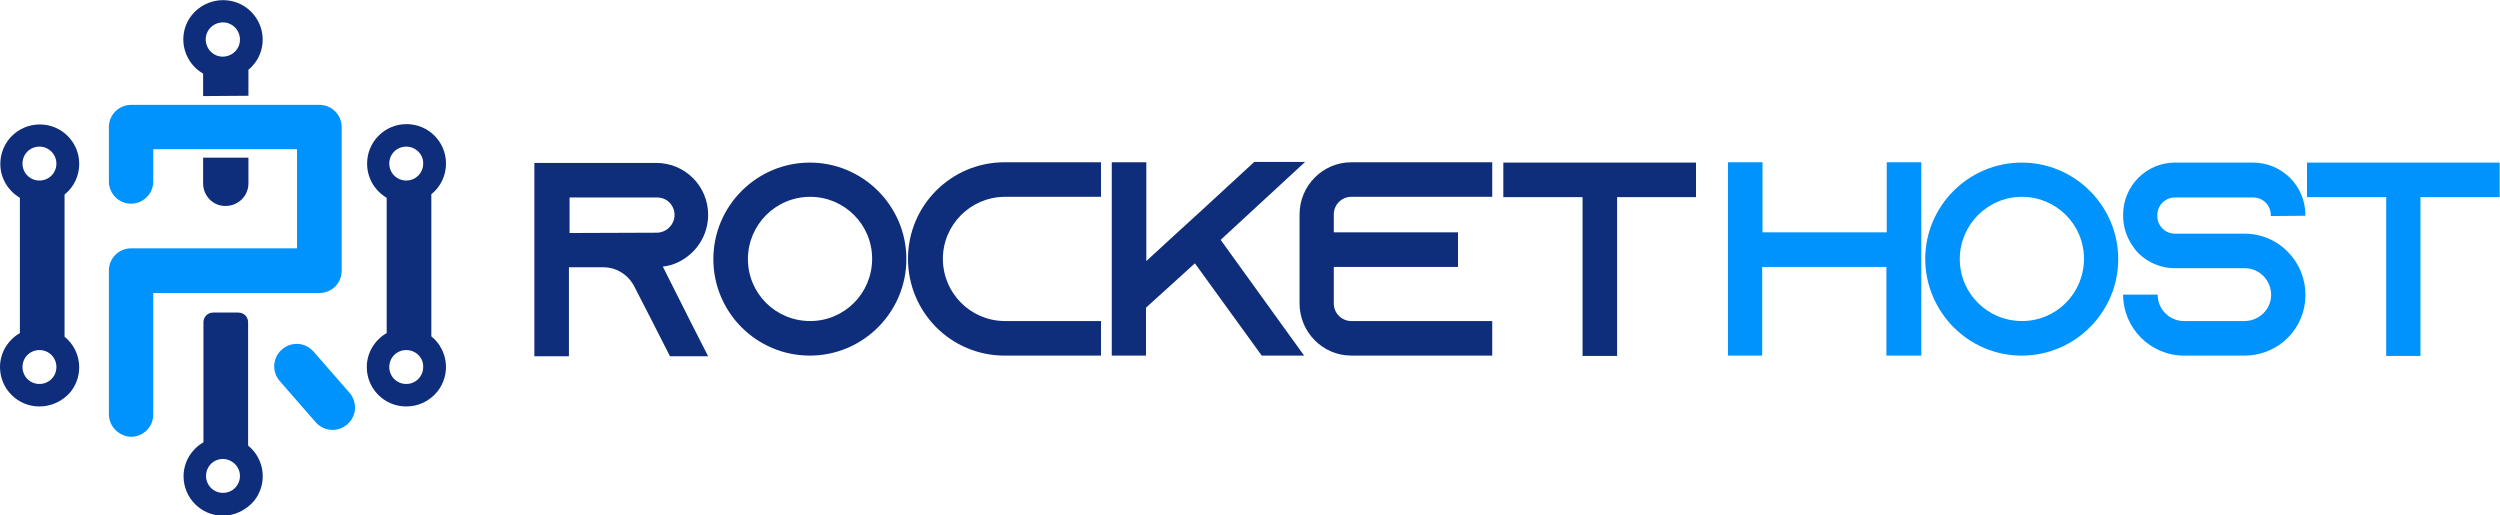 <?xml version="1.0" encoding="utf-8"?>
<!-- Generator: Adobe Illustrator 27.2.0, SVG Export Plug-In . SVG Version: 6.00 Build 0)  -->
<svg version="1.1" id="Layer_1" xmlns="http://www.w3.org/2000/svg" xmlns:xlink="http://www.w3.org/1999/xlink" x="0px" y="0px"
	 viewBox="0 0 766.8 158.1" style="enable-background:new 0 0 766.8 158.1;" xml:space="preserve">
<style type="text/css">
	.st0{fill:#0E2D7A;}
	.st1{fill:#0092FD;}
</style>
<g id="Group_1" transform="translate(-139 -154.43)">
	<g id="Group_25">
		<path id="rocket" class="st0" d="M344.5,263.7l-5.4-10.6l-5.7-11.1l-0.3-0.5c-1.9-3.1-5.3-5.1-9-5.1h-10.6v27.3h-10.6v-59.3h37.4
			c8.8,0,15.9,7.1,15.9,15.9c0,0,0,0,0,0c0,6.3-3.6,11.9-9.3,14.6c-1.4,0.7-3,1.1-4.6,1.3l8.5,16.9l5.4,10.6L344.5,263.7z
			 M313.7,225.9l26.8-0.1c0.8,0,1.5-0.2,2.2-0.5c1.9-0.9,3.2-2.8,3.2-4.9c0-1.5-0.6-2.9-1.6-3.9c-1-1-2.4-1.5-3.8-1.5h-26.8V225.9z
			 M624.4,263.6v-48.7h-24.3v-10.6h59.1v10.6H635v48.7L624.4,263.6z M553.5,263.5c-8.8,0-15.9-7.2-15.9-16v-27.3
			c0-8.8,7.1-16,15.9-16h43.2v10.6h-43.2c-3,0-5.4,2.4-5.4,5.4v5.5h38.1v10.6h-38.1v11.2c0,3,2.4,5.4,5.4,5.4h43.2v10.6L553.5,263.5
			z M526,263.5l-20.5-28.3l-15,13.6v14.7H480v-59.3h10.6v30.3l8.7-8l7.9-7.2l16.5-15.2h15.6L513.4,228l25.6,35.5L526,263.5z
			 M447.1,263.5c-16.4,0-29.6-13.3-29.6-29.7c0-16.4,13.3-29.6,29.6-29.6h29.6v10.6h-29.6c-10.5,0.1-19,8.7-18.9,19.2
			c0.1,10.4,8.5,18.8,18.9,18.9h29.6v10.6H447.1z M357.8,233.9c0-16.3,13.3-29.6,29.6-29.6c16.3,0,29.6,13.3,29.6,29.6
			c0,16.3-13.3,29.6-29.6,29.6C371,263.5,357.8,250.2,357.8,233.9z M368.4,233.9c0,10.5,8.5,19,19.1,19c10.5,0,19-8.5,19-19.1
			c0-10.5-8.5-19-19-19C376.9,214.8,368.4,223.4,368.4,233.9L368.4,233.9z"/>
		<path id="host" class="st1" d="M870.9,263.6v-48.7h-24.3v-10.6h59.1v10.6h-24.3v48.7L870.9,263.6z M808.9,263.5
			c-10.3,0-18.7-8.4-18.7-18.7h10.6c0,4.5,3.6,8.1,8.1,8.1h18.5c4.5,0,8.2-3.6,8.2-8c0-4.5-3.6-8.2-8-8.2c-0.1,0-0.1,0-0.2,0h-21.3
			c-4.1,0-8.1-1.6-11.1-4.5c-0.8-0.8-1.4-1.6-2-2.5c-1.8-2.7-2.8-5.8-2.8-9.1v-0.3c0-8.8,7.1-16,15.9-16h24c8.8,0,16,7.2,16,16v0.3
			l-10.6,0.1v-0.3c0-3-2.4-5.4-5.4-5.4h-24c-3,0-5.4,2.4-5.4,5.4v0.3c0,3,2.4,5.4,5.4,5.4h21.3c5.3,0,10.3,2.2,13.8,6.1
			c0.3,0.3,0.4,0.5,0.7,0.8c6.5,8,5.4,19.8-2.6,26.3c-3.3,2.7-7.5,4.2-11.8,4.2L808.9,263.5z M729.5,233.9
			c0-16.3,13.3-29.6,29.6-29.6s29.6,13.3,29.6,29.6c0,16.3-13.3,29.6-29.6,29.6C742.8,263.5,729.6,250.2,729.5,233.9L729.5,233.9z
			 M740.1,233.9c0,10.5,8.5,19,19.1,19c10.5,0,19-8.5,19-19.1c0-10.5-8.5-19-19-19C748.6,214.8,740.1,223.4,740.1,233.9L740.1,233.9
			z M717.6,263.5v-27.2h-38.1v27.2H669v-59.3h10.6v21.5h38.1v-21.5h10.6v59.3L717.6,263.5z"/>
	</g>
	<g id="Group_29">
		<path id="Ellipse_1_copy_2" class="st0" d="M151.1,279.1c-6.7,0-12.1-5.4-12.1-12.1c0-2.1,0.6-4.3,1.7-6.1
			c1.1-1.8,2.6-3.3,4.4-4.3v-41.5c-3.7-2.2-6-6.1-6-10.4c0-6.7,5.4-12.1,12.1-12.1s12.1,5.4,12.1,12.1c0,3.6-1.6,7.1-4.5,9.4v43.6
			c5.2,4.2,6,11.8,1.8,17C158.2,277.5,154.7,279.1,151.1,279.1z M151.1,261.8c-2.9,0-5.2,2.3-5.2,5.2c0,2.9,2.3,5.2,5.2,5.2
			c2.9,0,5.2-2.3,5.2-5.2C156.3,264.1,154,261.8,151.1,261.8z M151.1,199.4c-2.9,0-5.2,2.3-5.2,5.2c0,2.9,2.3,5.2,5.2,5.2
			c2.9,0,5.2-2.3,5.2-5.2c0,0,0,0,0,0C156.3,201.8,154,199.4,151.1,199.4z"/>
		<path id="Ellipse_1_copy_3" class="st0" d="M263.6,279.1c-6.7,0-12.1-5.4-12.1-12.1c0-2.1,0.6-4.3,1.7-6.1
			c1.1-1.8,2.6-3.3,4.4-4.3v-41.5c-3.7-2.2-6-6.1-6-10.5c0-6.7,5.4-12.1,12.1-12.1s12.1,5.4,12.1,12.1c0,3.6-1.6,7.1-4.5,9.4v43.6
			c5.2,4.2,6,11.8,1.8,17C270.7,277.5,267.3,279.1,263.6,279.1z M263.6,261.8c-2.9,0-5.2,2.3-5.2,5.2s2.3,5.2,5.2,5.2
			c2.9,0,5.2-2.3,5.2-5.2C268.9,264.1,266.5,261.8,263.6,261.8z M263.6,199.4c-2.9,0-5.2,2.3-5.2,5.2s2.3,5.2,5.2,5.2
			c2.9,0,5.2-2.3,5.2-5.2C268.9,201.8,266.5,199.4,263.6,199.4z"/>
		<path id="Ellipse_1_copy_4" class="st0" d="M207.4,312.6c-6.7,0-12.1-5.4-12.1-12.1c0-2.1,0.6-4.3,1.7-6.1
			c1.1-1.8,2.6-3.3,4.4-4.3v-36.8c0-1.7,1.3-3,3-3h7.7c1.7,0,3,1.3,3,3v37.8c5.2,4.2,6,11.8,1.8,17
			C214.5,310.9,211,312.6,207.4,312.6z M207.4,295.2c-2.9,0-5.2,2.3-5.2,5.2c0,2.9,2.3,5.2,5.2,5.2c2.9,0,5.2-2.3,5.2-5.2
			C212.6,297.6,210.3,295.3,207.4,295.2z"/>
		<path id="Rectangle_1_copy" class="st0" d="M201.3,210.7v-7.9h13.9v7.9c0,3.8-3.1,6.9-7,6.9C204.4,217.7,201.3,214.5,201.3,210.7z
			 M201.3,183.9V177c-0.9-0.5-1.8-1.2-2.5-1.9c-4.7-4.7-4.8-12.3-0.1-17c0,0,0.1-0.1,0.1-0.1c4.8-4.7,12.5-4.7,17.2,0
			c4.7,4.7,4.8,12.3,0.1,17c0,0-0.1,0.1-0.1,0.1c-0.3,0.3-0.5,0.5-0.8,0.7v8L201.3,183.9z M202.1,166.5c0,2.9,2.3,5.3,5.2,5.3
			c2.9,0,5.3-2.3,5.3-5.2c0-2.9-2.3-5.3-5.2-5.3c0,0,0,0,0,0C204.5,161.3,202.1,163.6,202.1,166.5L202.1,166.5z"/>
		<path id="Rectangle_1_copy_4" class="st1" d="M172.4,281.5v-44.1c0-3.8,3.1-6.8,6.8-6.8c0.1,0,0.2,0,0.2,0h50.7v-30.4h-44.1v9.9
			c0,3.8-3.1,6.8-6.8,6.8c-3.8,0-6.8-3.1-6.8-6.8v-16.7c0-3.8,3.1-6.8,6.8-6.8l0,0H237c3.8,0,6.8,3.1,6.8,6.8l0,0v44.1
			c0,3.8-3.1,6.8-6.8,6.8h-51v37.3c0,3.8-3.1,6.8-6.8,6.8C175.5,288.3,172.4,285.2,172.4,281.5L172.4,281.5z M235.8,283.9l-11-12.6
			c-2.5-2.9-2.2-7.2,0.7-9.7c2.9-2.5,7.2-2.2,9.7,0.7l11,12.6c2.5,2.9,2.2,7.2-0.7,9.7C242.6,287.1,238.3,286.8,235.8,283.9z"/>
	</g>
</g>
</svg>
